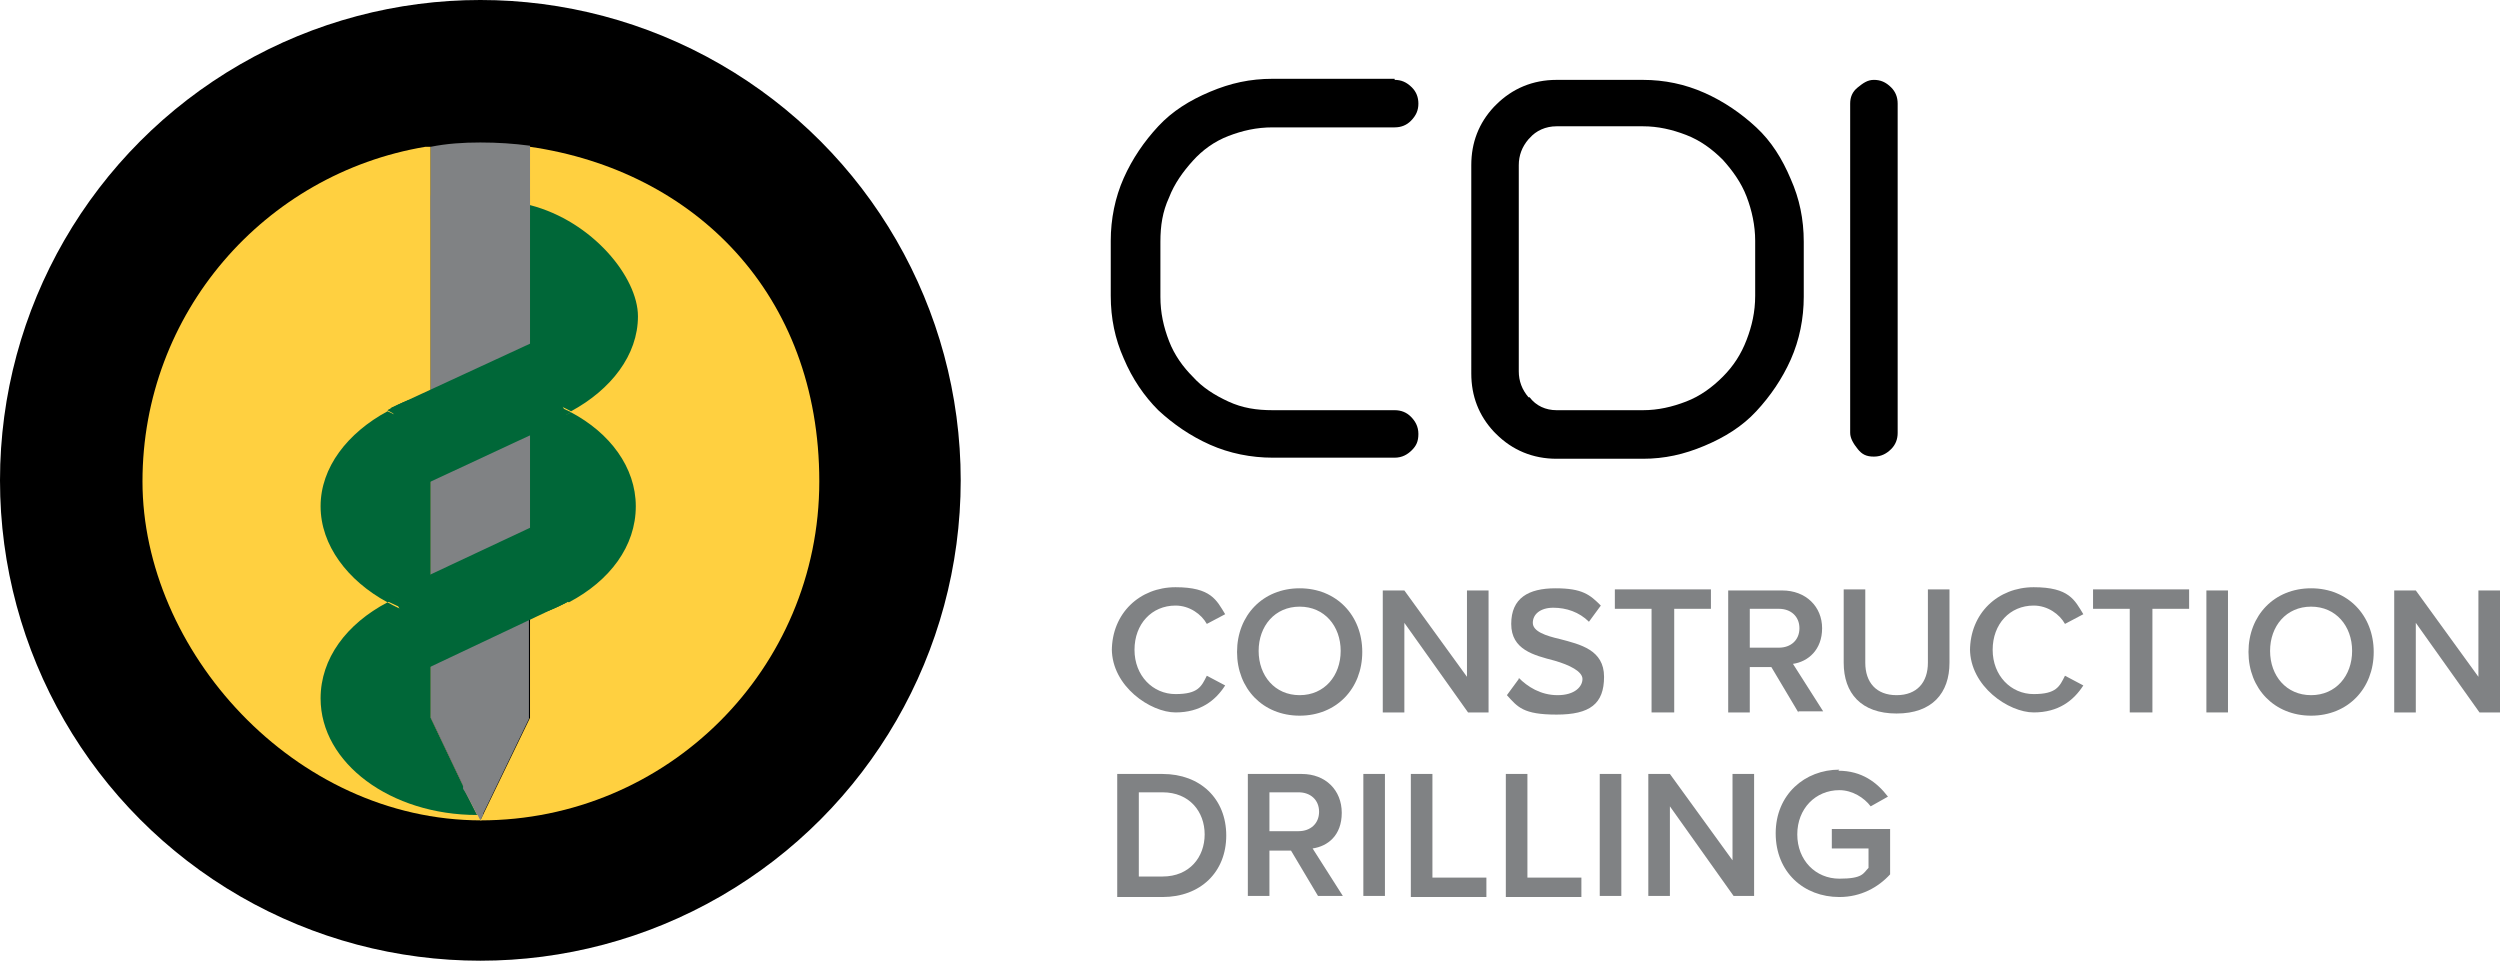 <?xml version="1.0" encoding="UTF-8"?> <svg xmlns="http://www.w3.org/2000/svg" version="1.1" viewBox="0 0 231.6 89"><defs><style> .cls-1 { fill: #808284; } .cls-2 { isolation: isolate; opacity: .5; } .cls-2, .cls-3 { fill: #006838; } .cls-4 { fill: #ffd040; } .cls-5 { fill: #bcbec0; } .cls-6 { fill: #006738; } </style></defs><g><g id="Layer_2"><g id="Standard_Versions"><g id="CDI"><g><g><path d="M129.2,7.4c.6,0,1.1.2,1.6.7.4.4.6.9.6,1.5s-.2,1.1-.7,1.6c-.4.4-.9.6-1.5.6h-11.3c-1.5,0-2.8.3-4.1.8s-2.4,1.3-3.3,2.3c-.9,1-1.7,2.1-2.2,3.4-.6,1.3-.8,2.6-.8,4.1v5.1c0,1.5.3,2.8.8,4.1s1.3,2.4,2.2,3.3c.9,1,2,1.7,3.3,2.3,1.3.6,2.6.8,4.1.8h11.3c.6,0,1.1.2,1.5.6.4.4.7.9.7,1.6s-.2,1.1-.6,1.5c-.4.4-.9.7-1.6.7h-11.3c-2,0-4-.4-5.8-1.2-1.8-.8-3.4-1.9-4.8-3.2-1.3-1.3-2.4-2.9-3.2-4.8-.8-1.8-1.2-3.7-1.2-5.8v-5.1c0-2,.4-4,1.2-5.8.8-1.8,1.9-3.4,3.2-4.8,1.3-1.4,2.9-2.4,4.8-3.2s3.7-1.2,5.8-1.2h11.3Z"></path><path d="M138.4,9.9l.2-.2c1.5-1.5,3.4-2.3,5.6-2.3h8c2,0,3.9.4,5.7,1.2s3.4,1.9,4.8,3.2,2.4,2.9,3.2,4.8c.8,1.8,1.2,3.7,1.2,5.8v5.1c0,2-.4,4-1.2,5.8-.8,1.8-1.9,3.4-3.2,4.8s-2.9,2.4-4.8,3.2-3.7,1.2-5.7,1.2h-8c-2.2,0-4.1-.8-5.6-2.3l-.2-.2c-1.4-1.5-2.1-3.3-2.1-5.4V15.3c0-2.1.7-3.9,2.1-5.4h0ZM141.6,12.9c-.6.7-.9,1.5-.9,2.4v19.1c0,.9.3,1.7.9,2.4h.1c.6.8,1.5,1.2,2.5,1.2h8c1.4,0,2.7-.3,4-.8s2.4-1.3,3.4-2.3h0c1-1,1.7-2.1,2.2-3.4.5-1.3.8-2.6.8-4.1v-5.1c0-1.4-.3-2.8-.8-4.1s-1.3-2.4-2.2-3.4h0c-1-1-2.1-1.8-3.4-2.3-1.3-.5-2.6-.8-4-.8h-8c-1,0-1.9.4-2.5,1.1,0,0-.1.1-.1.1Z"></path><path d="M175.8,40.1c0,.6-.2,1.1-.6,1.5-.4.4-.9.7-1.6.7s-1.1-.2-1.5-.7-.7-1-.7-1.5V9.6c0-.6.2-1.1.7-1.5s.9-.7,1.5-.7,1.1.2,1.6.7c.4.4.6.9.6,1.5v30.6Z"></path></g><g><path class="cls-1" d="M103,60.3c0-3.5,2.6-5.9,5.9-5.9s3.8,1.2,4.6,2.5l-1.7.9c-.5-.9-1.6-1.7-2.9-1.7-2.2,0-3.8,1.7-3.8,4.1s1.7,4.1,3.8,4.1,2.4-.7,2.9-1.7l1.7.9c-.9,1.4-2.3,2.5-4.6,2.5s-5.9-2.4-5.9-5.9h0Z"></path><path class="cls-1" d="M120.4,54.5c3.4,0,5.8,2.5,5.8,5.9s-2.4,5.9-5.8,5.9-5.8-2.5-5.8-5.9,2.4-5.9,5.8-5.9ZM120.4,56.2c-2.3,0-3.8,1.8-3.8,4.1s1.5,4.1,3.8,4.1,3.8-1.8,3.8-4.1-1.5-4.1-3.8-4.1Z"></path><path class="cls-1" d="M136,66l-5.9-8.3v8.3h-2v-11.3h2l5.8,8v-8h2v11.3h-1.9Z"></path><path class="cls-1" d="M140.7,62.8c.8.8,2,1.6,3.6,1.6s2.3-.8,2.3-1.5-1.2-1.3-2.6-1.7c-1.9-.5-4-1-4-3.4s1.6-3.3,4.1-3.3,3.2.6,4.2,1.6l-1.1,1.5c-.9-.9-2.1-1.3-3.3-1.3s-1.9.6-1.9,1.4,1.2,1.2,2.5,1.5c1.9.5,4.1,1,4.1,3.5s-1.3,3.5-4.4,3.5-3.6-.7-4.6-1.8l1.1-1.5h0Z"></path><path class="cls-1" d="M153,66v-9.6h-3.4v-1.8h8.9v1.8h-3.4v9.6h-2Z"></path><path class="cls-1" d="M166.6,66l-2.5-4.2h-2v4.2h-2v-11.3h5c2.2,0,3.7,1.5,3.7,3.5s-1.3,3.1-2.7,3.3l2.8,4.4h-2.3ZM164.8,56.4h-2.7v3.6h2.7c1.1,0,1.9-.7,1.9-1.8s-.8-1.8-1.9-1.8Z"></path><path class="cls-1" d="M170.8,54.6h2v6.8c0,1.8,1,3,2.9,3s2.9-1.2,2.9-3v-6.8h2v6.8c0,2.8-1.6,4.7-4.9,4.7s-4.9-1.9-4.9-4.7v-6.9h0Z"></path><path class="cls-1" d="M182.5,60.3c0-3.5,2.6-5.9,5.9-5.9s3.8,1.2,4.6,2.5l-1.7.9c-.5-.9-1.6-1.7-2.9-1.7-2.2,0-3.8,1.7-3.8,4.1s1.7,4.1,3.8,4.1,2.4-.7,2.9-1.7l1.7.9c-.9,1.4-2.3,2.5-4.6,2.5s-5.9-2.4-5.9-5.9h0Z"></path><path class="cls-1" d="M197.3,66v-9.6h-3.4v-1.8h8.9v1.8h-3.4v9.6h-2Z"></path><path class="cls-1" d="M204.4,66v-11.3h2v11.3h-2Z"></path><path class="cls-1" d="M214.1,54.5c3.4,0,5.8,2.5,5.8,5.9s-2.4,5.9-5.8,5.9-5.8-2.5-5.8-5.9,2.4-5.9,5.8-5.9ZM214.1,56.2c-2.3,0-3.8,1.8-3.8,4.1s1.5,4.1,3.8,4.1,3.8-1.8,3.8-4.1-1.5-4.1-3.8-4.1Z"></path><path class="cls-1" d="M229.7,66l-5.9-8.3v8.3h-2v-11.3h2l5.8,8v-8h2v11.3h-1.9Z"></path><path class="cls-1" d="M103.5,83v-11.3h4.2c3.5,0,5.9,2.3,5.9,5.7s-2.4,5.7-5.9,5.7c0,0-4.2,0-4.2,0ZM105.5,81.2h2.2c2.5,0,3.9-1.8,3.9-3.9s-1.4-3.9-3.9-3.9h-2.2v7.8Z"></path><path class="cls-1" d="M122.1,83l-2.5-4.2h-2v4.2h-2v-11.3h5c2.2,0,3.7,1.5,3.7,3.6s-1.3,3.1-2.7,3.3l2.8,4.4h-2.3ZM120.3,73.4h-2.7v3.6h2.7c1.1,0,1.9-.7,1.9-1.8s-.8-1.8-1.9-1.8Z"></path><path class="cls-1" d="M126.3,83v-11.3h2v11.3s-2,0-2,0Z"></path><path class="cls-1" d="M130.7,83v-11.3h2v9.6h5v1.8s-7,0-7,0Z"></path><path class="cls-1" d="M139.5,83v-11.3h2v9.6h5v1.8s-7,0-7,0Z"></path><path class="cls-1" d="M148.2,83v-11.3h2v11.3s-2,0-2,0Z"></path><path class="cls-1" d="M160.6,83l-5.9-8.3v8.3h-2v-11.3h2l5.8,8v-8h2v11.3s-1.9,0-1.9,0Z"></path><path class="cls-1" d="M170.3,71.4c2.2,0,3.6,1.1,4.6,2.4l-1.6.9c-.6-.8-1.7-1.5-2.9-1.5-2.2,0-3.9,1.7-3.9,4.1s1.7,4.1,3.9,4.1,2.2-.5,2.7-1v-1.8h-3.4v-1.8h5.4v4.2c-1.1,1.2-2.7,2.1-4.7,2.1-3.3,0-5.9-2.3-5.9-5.9s2.7-5.9,5.9-5.9h0Z"></path></g><g><circle cx="44.5" cy="44.5" r="44.5"></circle><path class="cls-4" d="M42.9,72.8l-3-6.3V13.6c-.2,0-.3,0-.5,0-14.9,2.5-26.2,15.4-26.2,31s14,31.4,31.4,31.4l-1.4-2.9v-.3c-.1,0-.2,0-.2,0Z"></path><path class="cls-4" d="M49.1,13.6v52.9l-4.6,9.5c17.3,0,31.4-14,31.4-31.4s-11.6-28.8-26.8-31Z"></path><g><g><path class="cls-1" d="M49.1,19v-5.5c-1.5-.2-3-.3-4.6-.3s-3.1.1-4.6.4v5.4c1.5-.4,3-.6,4.6-.6s3.2.2,4.6.6Z"></path><path class="cls-1" d="M44.2,75.4l.3.6.3-.6c-.2,0-.3,0-.5,0h0,0Z"></path><path class="cls-6" d="M58.9,46.9c0-3.6-2.4-6.8-6-8.7-1.2.6-2.4,1.1-3.8,1.4v14.8c1.3.3,2.5.8,3.6,1.4,3.8-2,6.2-5.2,6.2-8.9h0Z"></path><path class="cls-6" d="M39.9,39.6c-1.5-.4-2.8-.9-4-1.5-3.7,2-6.2,5.2-6.2,8.8s2.5,6.9,6.2,8.9c1.2-.6,2.5-1.1,4-1.5v-14.7h0Z"></path><path class="cls-1" d="M39.9,39.6v14.7c1.4-.3,2.9-.5,4.4-.5s3.3.2,4.8.6v-14.8c-1.5.4-3,.6-4.6.6s-3.2-.2-4.6-.6h0Z"></path><path class="cls-6" d="M42.9,72.8l-3-6.3v-9.2c-1.4-.3-2.8-.8-4-1.5-3.8,2-6.2,5.2-6.2,8.9,0,6,6.5,10.8,14.5,10.8l-1.2-2.4v-.3Z"></path><path class="cls-1" d="M49.1,57.1c-1.5.4-3.1.6-4.8.6s-3-.2-4.4-.5v9.3l3,6.3v.3c.1,0,1.3,2.4,1.3,2.4h0c.2,0,.3,0,.5,0l4.3-8.9v-9.3h0Z"></path><path class="cls-2" d="M49.1,57.1c1.3-.3,2.5-.8,3.6-1.4-1.1-.6-2.3-1-3.6-1.4v2.7Z"></path><path class="cls-3" d="M49.1,57.1c1.3-.3,2.5-.8,3.6-1.4-1.1-.6-2.3-1-3.6-1.4v2.7Z"></path><path class="cls-2" d="M39.9,54.2c-1.4.3-2.8.8-4,1.5,1.2.6,2.5,1.1,4,1.5v-2.9Z"></path><path class="cls-3" d="M39.9,54.2c-1.4.3-2.8.8-4,1.5,1.2.6,2.5,1.1,4,1.5v-2.9Z"></path><path class="cls-5" d="M39.9,54.2v2.9c1.4.3,2.9.5,4.4.5s3.3-.2,4.8-.6v-2.7c-1.5-.4-3.1-.6-4.8-.6s-3,.2-4.4.5h0Z"></path><path class="cls-2" d="M39.9,54.2v2.9c1.4.3,2.9.5,4.4.5s3.3-.2,4.8-.6v-2.7c-1.5-.4-3.1-.6-4.8-.6s-3,.2-4.4.5h0Z"></path><path class="cls-2" d="M39.9,54.2v2.9c1.4.3,2.9.5,4.4.5s3.3-.2,4.8-.6v-2.7c-1.5-.4-3.1-.6-4.8-.6s-3,.2-4.4.5h0Z"></path><path class="cls-6" d="M52.9,38.1c3.7-2,6.2-5.2,6.2-8.8s-4.2-8.8-10-10.3v17.6c1.4.4,2.7.9,3.8,1.5Z"></path><path class="cls-1" d="M44.3,36c1.7,0,3.3.2,4.8.6v-17.6c-1.5-.4-3-.6-4.6-.6s-3.2.2-4.6.6v17.5c1.4-.3,2.9-.5,4.4-.5h0Z"></path><path class="cls-2" d="M49.1,39.6c1.4-.3,2.7-.8,3.8-1.4-1.2-.6-2.4-1.1-3.8-1.5v2.9Z"></path><path class="cls-3" d="M49.1,39.6c1.4-.3,2.7-.8,3.8-1.4-1.2-.6-2.4-1.1-3.8-1.5v2.9Z"></path><path class="cls-2" d="M39.9,36.5c-1.5.3-2.8.8-4,1.5,1.2.7,2.6,1.2,4,1.5,0,0,0-3,0-3Z"></path><path class="cls-3" d="M39.9,36.5c-1.5.3-2.8.8-4,1.5,1.2.7,2.6,1.2,4,1.5,0,0,0-3,0-3Z"></path><path class="cls-5" d="M44.3,36c-1.5,0-3,.2-4.4.5v3c1.5.4,3,.6,4.6.6s3.2-.2,4.6-.6v-2.9c-1.5-.4-3.1-.6-4.8-.6h0Z"></path><path class="cls-2" d="M44.3,36c-1.5,0-3,.2-4.4.5v3c1.5.4,3,.6,4.6.6s3.2-.2,4.6-.6v-2.9c-1.5-.4-3.1-.6-4.8-.6h0Z"></path><path class="cls-2" d="M44.3,36c-1.5,0-3,.2-4.4.5v3c1.5.4,3,.6,4.6.6s3.2-.2,4.6-.6v-2.9c-1.5-.4-3.1-.6-4.8-.6h0Z"></path></g><polygon class="cls-6" points="52.6 38.7 39.5 44.8 36.2 37.8 49.4 31.7 52.6 38.7"></polygon><polygon class="cls-6" points="52.5 55.8 39.6 61.9 36.3 54.9 49.3 48.8 52.5 55.8"></polygon></g></g></g></g></g><rect class="cls-1" x="39.9" y="18.1" width="9.2" height="2.2"></rect></g></g></svg> 
